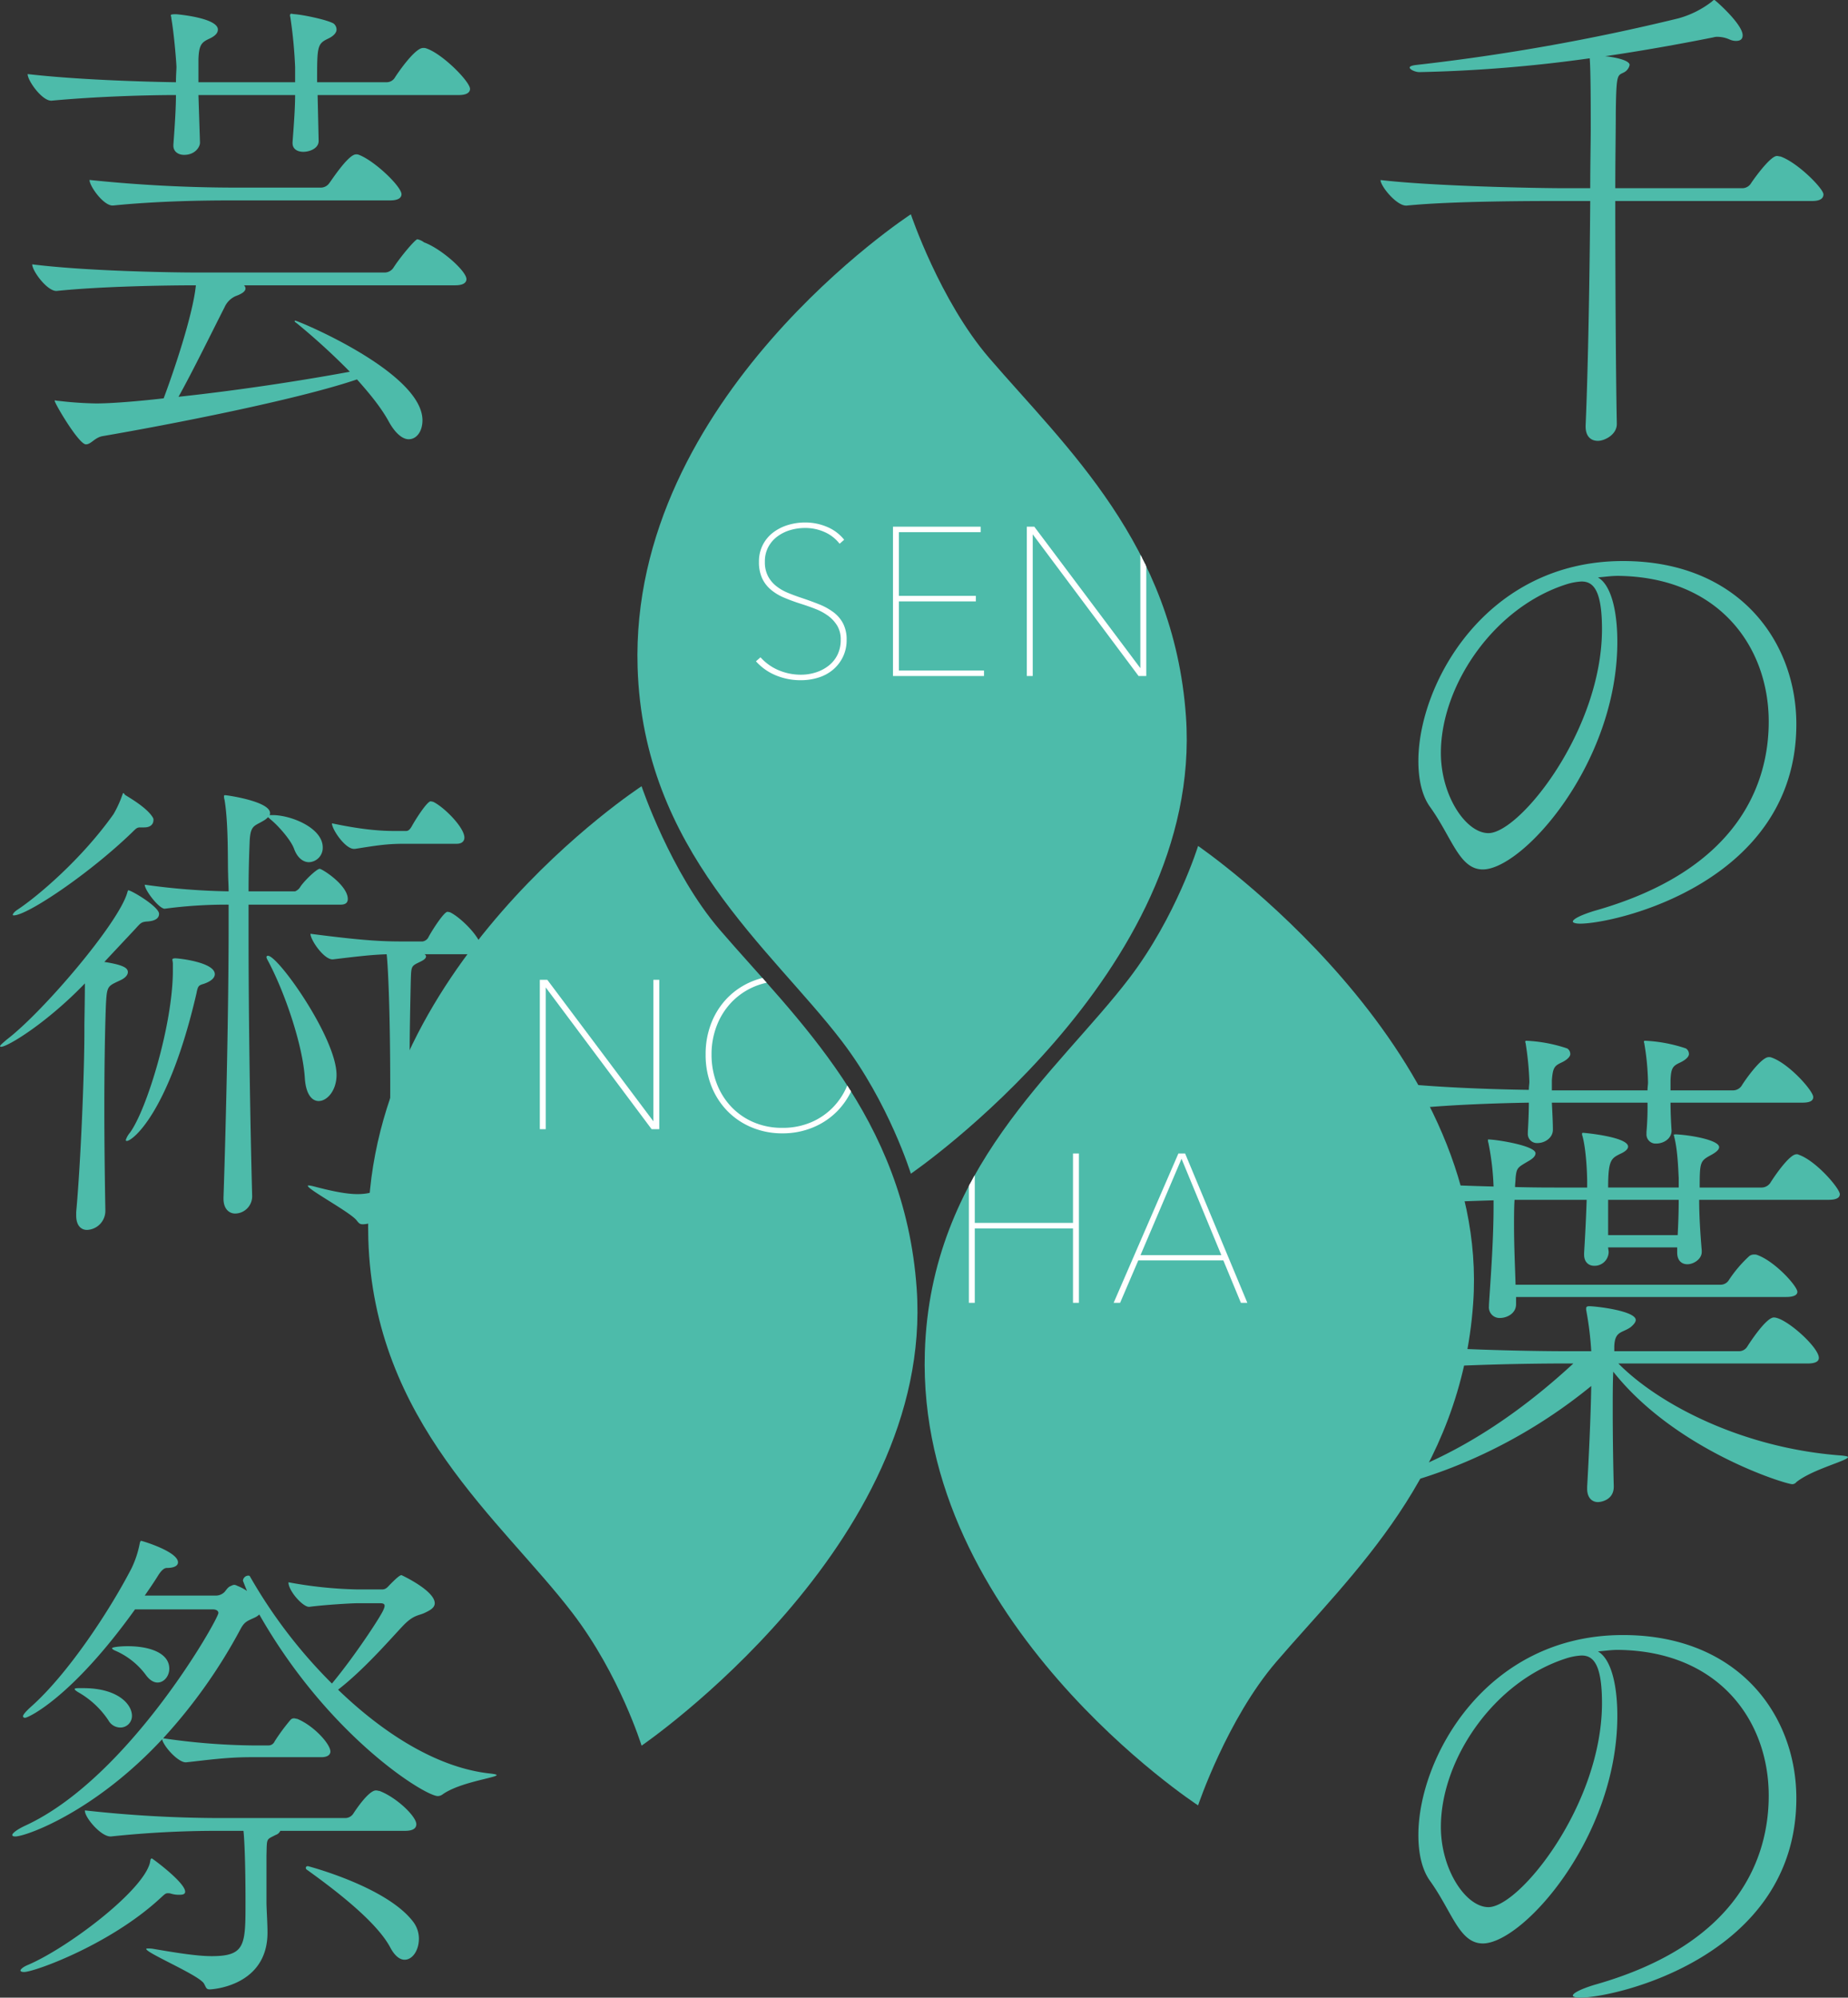 <svg id="レイヤー_1" data-name="レイヤー 1" xmlns="http://www.w3.org/2000/svg" xmlns:xlink="http://www.w3.org/1999/xlink" viewBox="0 0 552.156 596.89"><rect x="0" y="0" width="552.156" height="596.89" fill="#333333" stroke="none"/><defs><style>.cls-1{fill:#4dbbaa;}.cls-2{clip-path:url(#clip-path);}.cls-3{fill:#fff;stroke:#fff;stroke-miterlimit:10;stroke-width:0.394px;}.cls-4{clip-path:url(#clip-path-2);}.cls-5{clip-path:url(#clip-path-3);}</style><clipPath id="clip-path" transform="translate(883.741 -144.007)"><path class="cls-1" d="M-607.415,548.054c-2.462,80.705,81.644,135.39,81.644,135.39s8.66-25.775,23.361-42.885c22.723-26.447,55.232-55.793,58.837-107.196,5.376-76.666-82.197-136.587-82.197-136.587s-6.511,21.104-20.562,39.522C-567.586,464.158-605.743,493.256-607.415,548.054Z"/></clipPath><clipPath id="clip-path-2" transform="translate(883.741 -144.007)"><path class="cls-1" d="M-693.235,343.424c-2.462-80.705,81.644-135.39,81.644-135.39s8.66,25.775,23.361,42.885c22.723,26.447,55.232,55.793,58.837,107.196,5.376,76.666-82.197,136.587-82.197,136.587s-6.511-21.104-20.562-39.522C-653.406,427.32-691.563,398.221-693.235,343.424Z"/></clipPath><clipPath id="clip-path-3" transform="translate(883.741 -144.007)"><path class="cls-1" d="M-773.693,514.322c-2.462-80.705,81.644-135.39,81.644-135.39s8.66,25.775,23.361,42.885c22.723,26.447,55.232,55.793,58.837,107.196,5.376,76.666-82.197,136.587-82.197,136.587s-6.511-21.104-20.562-39.522C-733.864,598.219-772.021,569.12-773.693,514.322Z"/></clipPath></defs><path class="cls-1" d="M-338.92,202.077c0,1.07-.764,1.987-3.362,1.987h-58.834c0,22.922.152,51.499.458,66.475v.153c0,3.209-3.667,5.043-5.654,5.043-1.986,0-3.667-1.223-3.667-4.279v-.306c.764-17.573,1.223-46.15,1.375-67.086h-8.252c-8.405,0-33.009,0-46.609,1.375h-.152c-2.903,0-7.642-5.807-7.642-7.641,15.588,1.834,46.304,2.445,55.015,2.445h7.641c0-7.488.153-13.754.153-17.728,0-6.418,0-17.268-.306-21.088a426.402,426.402,0,0,1-50.889,4.126c-1.223,0-2.903-.765-2.903-1.376,0-.306.611-.611,1.986-.764a626.244,626.244,0,0,0,78.242-13.906,28.756,28.756,0,0,0,10.086-5.043c.306-.306.459-.459.765-.459.152,0,8.404,7.183,8.404,10.545,0,1.223-.764,1.681-1.986,1.681a4.703,4.703,0,0,1-1.986-.458,9.057,9.057,0,0,0-3.515-.765,3.785,3.785,0,0,0-1.223.153c-7.641,1.528-18.949,3.667-32.397,5.654,2.14.152,7.335,1.069,7.335,2.598a3.207,3.207,0,0,1-1.833,2.292c-1.834.917-2.14.459-2.293,11.767,0,5.654-.152,13.602-.152,22.771h38.051a3.111,3.111,0,0,0,2.445-1.376c.153-.306,5.654-8.252,7.794-8.252.458,0,.764.153,1.069.153C-346.56,192.603-338.92,200.397-338.92,202.077Z" transform="translate(883.741 -144.007)"/><path class="cls-1" d="M-400.505,335.788c0,36.37-28.271,68.003-40.191,68.003-7.029,0-9.169-9.475-15.74-18.644-2.444-3.361-3.515-8.252-3.515-13.753,0-23.076,20.172-59.752,61.127-59.752,34.537,0,51.805,23.992,51.805,48.749,0,47.22-53.944,59.599-64.642,59.599-1.375,0-2.139-.306-2.139-.611,0-.765,2.444-1.987,6.418-3.21,43.4-12.225,52.11-38.356,52.11-56.542,0-22.311-14.823-43.247-45.081-43.553-1.986,0-3.973.306-5.96.459C-402.492,318.672-400.505,326.16-400.505,335.788Zm-52.722,33.161c0,12.837,7.487,23.992,14.212,23.992,9.321,0,33.925-30.716,33.925-60.974,0-11.92-2.75-14.212-6.112-14.212a18.149,18.149,0,0,0-4.279.764C-437.486,325.397-453.226,348.93-453.226,368.95Z" transform="translate(883.741 -144.007)"/><path class="cls-1" d="M-400.199,551.409c12.072,12.226,37.134,25.367,66.78,27.507,1.376.153,1.834.306,1.834.459,0,1.069-10.697,3.667-15.435,7.487a1.575,1.575,0,0,1-1.223.611c-1.986,0-34.842-10.086-53.485-33.619-.153,3.515-.153,7.335-.153,11.309,0,8.558.153,17.421.306,22.77v.306c0,3.973-3.82,4.584-4.737,4.584-1.681,0-3.209-1.223-3.209-3.973v-.611c.459-8.1,1.07-20.631,1.223-30.105-33.467,27.354-67.239,31.786-69.379,31.786-1.069,0-1.528-.152-1.528-.458,0-.459,1.07-1.07,3.057-1.528,17.421-4.737,38.51-14.365,62.502-36.523h-3.362c-8.558,0-31.785.306-45.691,1.681h-.153c-2.903,0-7.794-5.807-7.794-7.793,15.894,1.986,45.387,2.444,54.25,2.444h8.1a97,97,0,0,0-1.528-12.378v-.458c0-.306.153-.611.917-.611,1.986,0,13.906,1.375,13.906,4.126,0,.611-.611,1.375-1.528,2.14-2.598,1.833-4.737,1.069-4.89,5.807v1.375h37.287a2.896,2.896,0,0,0,2.445-1.375c.764-1.223,5.654-8.711,7.946-8.711,3.515,0,13.448,8.864,13.448,12.073,0,.917-.765,1.681-3.362,1.681Zm-30.563-19.866V533.682c0,2.903-2.903,4.126-4.737,4.126a3.171,3.171,0,0,1-3.362-3.515v-.459c.306-5.195,1.376-18.49,1.376-29.188v-1.986c-10.392.305-22.159.764-29.952,1.527h-.153c-2.903,0-7.641-5.96-7.641-7.946,9.321,1.223,24.909,1.986,37.746,2.292a79.003,79.003,0,0,0-1.528-12.989,2.678,2.678,0,0,1-.153-.917c0-.152,0-.152.153-.152,2.292,0,14.059,1.834,14.059,4.126,0,.917-.917,1.681-2.292,2.445-3.057,1.834-3.362,1.834-3.668,5.043,0,.764-.152,1.681-.152,2.598,5.501.152,10.086.152,12.684.152h8.863v-1.681c0-2.598-.306-9.627-1.375-13.601a2.038,2.038,0,0,1-.153-.764c0-.153,0-.306.306-.306.459,0,13.448,1.222,13.448,4.126,0,.764-.917,1.527-2.292,2.139-2.751,1.376-3.668,1.834-3.668,10.086h21.089v-2.903c-.153-2.598-.306-8.404-1.375-12.378a.666.666,0,0,0-.153-.458s0-.153.764-.153c5.196.306,12.837,1.834,12.837,3.82,0,.765-.917,1.528-2.292,2.292-3.362,1.834-3.515,1.987-3.515,9.78H-357.411a3.173,3.173,0,0,0,2.599-1.375c1.527-2.445,5.807-8.558,7.793-8.558a1.15,1.15,0,0,1,.765.152c5.195,1.834,12.225,10.086,12.225,11.768,0,.917-.764,1.681-3.361,1.681h-38.663c0,4.585.306,9.628.765,15.129v.458c0,2.14-2.445,3.668-4.279,3.668-1.681,0-3.057-1.069-3.057-3.515v-1.528h-20.63c0,.459.153.917.153,1.375v.153a4.204,4.204,0,0,1-4.279,3.974c-1.681,0-3.057-1.07-3.057-3.362v-.459c.306-4.89.611-10.85.765-15.893h-21.548c-.152,2.445-.152,5.043-.152,7.641,0,6.266.306,12.531.458,17.727h61.28a2.893,2.893,0,0,0,2.444-1.375,38.085,38.085,0,0,1,6.113-7.183,2.282,2.282,0,0,1,1.528-.458,1.94,1.94,0,0,1,.916.152c5.349,1.987,11.92,9.322,11.92,11.003,0,.765-.764,1.528-3.361,1.528Zm46.15-58.07c0,2.903.153,5.96.306,8.252v.153c0,2.292-2.292,3.82-4.584,3.82a2.723,2.723,0,0,1-2.904-2.903v-.611a84.428,84.428,0,0,0,.306-8.711H-420.065c.152,3.057.306,5.96.306,8.1,0,2.444-2.445,3.973-4.585,3.973a2.722,2.722,0,0,1-2.903-2.903v-.458c.152-2.599.306-5.808.306-8.711-9.322.152-23.075.611-33.926,1.681h-.152c-2.903,0-7.641-5.807-7.641-7.793,12.53,1.527,30.716,2.139,41.719,2.292,0-1.07.152-1.834.152-2.445a87.895,87.895,0,0,0-1.069-11.155c0-.306-.152-.459-.152-.765s.152-.306.458-.306a44.464,44.464,0,0,1,12.072,2.293,1.973,1.973,0,0,1,.917,1.681c0,.611-.611,1.528-2.445,2.445-2.292,1.069-2.75,1.528-3.056,5.349V469.804h28.576c0-.917.153-1.681.153-2.292a75.739,75.739,0,0,0-1.07-11.461c0-.306-.152-.459-.152-.765s.152-.306.458-.306a44.472,44.472,0,0,1,12.073,2.293,1.973,1.973,0,0,1,.917,1.681c0,.611-.611,1.528-2.445,2.445-2.292,1.069-2.903,1.528-3.057,5.349V469.804h18.797a3.111,3.111,0,0,0,2.444-1.375c.917-1.528,5.808-8.558,8.1-8.558a1.944,1.944,0,0,1,.917.152c5.196,1.834,12.378,9.934,12.378,11.768,0,.917-.611,1.681-3.209,1.681Zm-18.644,29.035v10.544h20.783c.152-3.209.306-6.265.306-10.544Z" transform="translate(883.741 -144.007)"/><path class="cls-1" d="M-400.505,656.695c0,36.37-28.271,68.003-40.191,68.003-7.029,0-9.169-9.475-15.74-18.644-2.444-3.361-3.515-8.252-3.515-13.753,0-23.076,20.172-59.752,61.127-59.752,34.537,0,51.805,23.992,51.805,48.749,0,47.22-53.944,59.599-64.642,59.599-1.375,0-2.139-.306-2.139-.611,0-.765,2.444-1.987,6.418-3.21,43.4-12.225,52.11-38.356,52.11-56.542,0-22.311-14.823-43.247-45.081-43.553-1.986,0-3.973.306-5.96.459C-402.492,639.578-400.505,647.067-400.505,656.695Zm-52.722,33.161c0,12.837,7.487,23.992,14.212,23.992,9.321,0,33.925-30.716,33.925-60.974,0-11.92-2.75-14.212-6.112-14.212a18.149,18.149,0,0,0-4.279.764C-437.486,646.303-453.226,669.836-453.226,689.856Z" transform="translate(883.741 -144.007)"/><path class="cls-1" d="M-743.303,170.572c0,.917-.764,1.834-3.362,1.834h-42.177l.306,13.601v.152c0,2.14-2.599,3.209-4.585,3.209-1.681,0-3.209-.764-3.209-2.598v-.306c.458-5.96.764-10.544.764-14.059h-28.882l.458,14.212c0,1.375-1.528,3.667-4.737,3.667-1.681,0-3.209-.917-3.209-2.75v-.306c.458-6.113.764-11.156.764-14.823-8.863,0-24.145.458-37.134,1.681h-.153c-2.751,0-7.029-5.96-7.029-7.946,14.518,1.681,34.384,2.292,44.316,2.445,0-2.14.153-3.668.153-4.585,0-.764-.611-9.169-1.528-14.518,0-.458-.152-.611-.152-.917,0-.152.152-.306,1.527-.306.306,0,12.531,1.069,12.531,4.585,0,.917-.611,1.833-2.598,2.75-2.292,1.07-3.057,1.834-3.209,6.113v6.877h28.882v-4.585a139.156,139.156,0,0,0-1.375-14.518,6.566,6.566,0,0,0-.153-.764c0-.459.153-.611.459-.611a8.631,8.631,0,0,0,1.069.152c2.14.153,9.169,1.528,11.462,2.751a2.311,2.311,0,0,1,.917,1.834c0,.764-.611,1.833-2.599,2.75-3.209,1.528-3.209,2.445-3.209,12.99h20.783a2.894,2.894,0,0,0,2.445-1.376c.152-.306,5.807-8.863,8.404-8.863a2.261,2.261,0,0,1,1.07.153C-751.402,160.18-743.303,168.432-743.303,170.572Zm-1.069,56.848c0,.917-.765,1.834-3.362,1.834h-63.113a1.32,1.32,0,0,1,.458.917c0,.764-.764,1.528-2.903,2.292a6.549,6.549,0,0,0-3.362,3.362c-3.056,5.96-9.627,19.407-13.753,26.742,19.866-2.139,38.815-5.195,51.193-7.487a197.961,197.961,0,0,0-15.893-14.518c-.459-.306-.611-.459-.611-.611l.152-.153c.765,0,38.052,15.435,38.052,29.8,0,3.209-1.681,5.654-4.126,5.654-1.682,0-3.82-1.528-5.808-5.043-2.292-4.279-5.807-8.559-9.627-12.837l-.917.306c-18.032,5.96-54.708,13.143-75.186,16.657-2.293.458-3.362,2.444-4.891,2.444-2.14,0-9.321-12.225-9.321-12.989,0-.152,0-.152.152-.152a5.453,5.453,0,0,0,1.069.152,107.829,107.829,0,0,0,11.156.765c6.418,0,17.727-1.223,20.172-1.528,2.598-6.877,8.71-24.604,9.627-33.772-9.016,0-28.271.306-41.565,1.681h-.153c-2.751,0-7.183-5.96-7.183-7.946,15.74,1.986,40.649,2.445,49.513,2.445h55.778a3.169,3.169,0,0,0,2.598-1.376c2.14-3.361,6.571-8.558,7.183-8.558a4.732,4.732,0,0,1,1.986.917C-752.014,218.25-744.372,224.974-744.372,227.419Zm-19.408-25.367c0,.916-.764,1.833-3.362,1.833h-46.762c-8.558,0-22.312.153-36.064,1.528h-.153c-2.75,0-6.876-5.807-6.876-7.641a425.387,425.387,0,0,0,43.553,2.292h25.673a3.114,3.114,0,0,0,2.445-1.375c.611-.765,5.654-8.558,7.946-8.558a1.944,1.944,0,0,1,.917.152C-771.726,192.118-763.78,199.759-763.78,202.052Z" transform="translate(883.741 -144.007)"/><path class="cls-1" d="M-836.216,417.059c0,1.069-.764,2.139-3.667,2.292-1.682.152-1.834.458-3.515,2.292l-9.169,9.78c5.807.917,7.029,1.834,7.029,3.057,0,.917-.917,1.834-2.292,2.445-3.821,1.833-3.974,1.527-4.279,7.641-.306,8.252-.458,19.255-.458,30.41,0,11.003.152,22.006.306,30.563v.306a5.702,5.702,0,0,1-5.502,5.654c-1.681,0-3.209-1.223-3.209-4.279v-1.069c1.375-15.129,2.445-41.872,2.445-53.792v-2.292c0-.152.152-8.71.152-12.226-11.309,11.768-23.075,18.949-25.062,18.949a.532.532,0,0,1-.306-.152c0-.306.764-.917,1.986-1.986,10.85-8.252,33.62-34.995,36.064-44.012.153-.458.153-.611.306-.611C-844.468,410.029-836.216,414.919-836.216,417.059Zm-1.681-27.966c0,.917-.611,2.14-2.751,2.14H-841.869c-.917,0-1.223.306-2.445,1.528-12.989,12.53-31.328,24.756-35.301,24.756-.153,0-.306,0-.306-.152,0-.306.458-.917,1.375-1.528,5.808-3.82,19.103-14.977,28.729-28.577a32.569,32.569,0,0,0,2.599-5.654c.152-.306.152-.611.306-.611q.229,0,.458.459c.306.306,6.571,3.667,8.405,6.876A1.15,1.15,0,0,1-837.896,389.093Zm18.338,45.998c0,1.069-1.069,2.139-3.361,2.903-1.528.458-1.682.611-2.14,2.903-8.252,35.606-19.103,44.012-20.783,44.012-.153,0-.306,0-.306-.306a6.453,6.453,0,0,1,1.223-2.14c5.043-6.877,12.836-32.397,12.836-48.443v-2.139a8.655,8.655,0,0,0-.152-1.07c0-.306.152-.458.917-.458C-830.102,430.354-819.558,431.577-819.558,435.091ZM-779.826,412.626c0,.917-.458,1.682-2.14,1.682h-27.507v9.933c0,23.381.459,53.944,1.07,77.02a5.153,5.153,0,0,1-5.043,5.349c-1.834,0-3.516-1.375-3.516-4.432v-.306c.765-22.77,1.528-57.153,1.528-80.992v-6.571A137.978,137.978,0,0,0-834.534,415.531c-1.682,0-5.96-5.502-5.96-7.183a197.848,197.848,0,0,0,25.062,1.986c0-1.834-.152-3.667-.152-5.195-.153-2.903.152-14.977-1.07-22.158a2.996,2.996,0,0,1-.152-1.07c0-.152,0-.306.306-.306.611,0,13.448,1.834,13.448,5.349a.915.915,0,0,1-.153.611h1.528c5.807.306,14.364,4.126,14.364,9.628a4.281,4.281,0,0,1-4.126,4.432c-1.528,0-3.361-1.07-4.432-3.974-.917-2.598-4.584-6.724-6.571-8.405l-1.222-1.069a5.375,5.375,0,0,1-1.376,1.069c-2.75,1.682-3.973,1.223-4.126,6.725-.152,3.667-.306,8.558-.306,14.364h13.906a3.252,3.252,0,0,0,1.376-1.069c1.069-1.834,5.043-5.654,5.96-5.654C-787.467,403.611-779.826,408.5-779.826,412.626Zm-3.361,52.569c0,4.585-2.751,7.794-5.349,7.794-1.987,0-3.821-1.986-4.127-6.877-.61-9.78-5.959-25.673-11.155-35.301a2.599,2.599,0,0,1-.306-.764.406.406,0,0,1,.459-.459C-800.609,429.589-783.187,454.193-783.187,465.196Zm43.247-37.898c0,.917-.611,1.834-2.293,1.834h-14.67a.817.817,0,0,1,.458.611c0,.611-.611,1.069-1.528,1.528-3.056,1.527-2.903,1.069-3.056,6.724-.153,7.335-.306,14.212-.306,20.478,0,7.335.152,13.601.306,17.727.152,5.043.611,14.212.611,17.574-.306,12.072-11.462,16.046-14.977,16.046-.917,0-1.223-.459-1.834-1.223-1.986-2.445-14.518-9.169-14.518-10.239,0-.152,0-.152.306-.152a12.681,12.681,0,0,1,1.528.306c5.196,1.375,9.628,2.292,12.989,2.292,5.808,0,9.017-2.292,9.322-7.335.306-3.82.458-13.754.458-24.757,0-24.45-.764-37.287-1.069-39.579-4.126.152-7.183.458-16.046,1.528H-784.41c-2.599,0-6.571-5.808-6.571-7.642,16.504,2.14,21.7,2.293,27.965,2.293h5.502a2.345,2.345,0,0,0,1.834-1.376c1.069-1.986,4.584-7.487,5.654-7.487a6.603,6.603,0,0,1,.764.152C-746.054,418.128-739.94,424.241-739.94,427.297Zm-5.043-33.009c0,.917-.611,1.834-2.293,1.834h-15.587c-5.196,0-8.1.459-14.823,1.528h-.306c-2.598,0-6.571-5.807-6.571-7.641,10.086,2.14,15.588,2.292,18.949,2.292h3.209c.765,0,1.223-.611,1.682-1.375,1.069-1.987,4.584-7.488,5.654-7.488a6.603,6.603,0,0,1,.764.152C-751.097,385.119-744.983,391.233-744.983,394.288Z" transform="translate(883.741 -144.007)"/><path class="cls-1" d="M-808.861,669.047c-7.335,0-13.447.917-19.255,1.528h-.152c-2.293,0-6.571-4.737-7.03-6.877-20.324,21.853-40.802,29.035-43.858,29.035q-.917,0-.917-.459c0-.458,1.223-1.528,3.821-2.75,31.021-14.212,57.765-61.738,57.765-63.572,0-.611-.611-1.069-1.682-1.069h-23.228c-18.949,26.438-31.939,32.396-32.855,32.396-.306,0-.611-.152-.611-.458,0-.459.764-1.375,2.444-2.903,11.003-9.78,23.381-28.577,29.952-41.261a29.575,29.575,0,0,0,2.445-7.335c.153-.765.306-.917.458-.917.306,0,11.003,3.209,11.003,6.418,0,1.07-1.223,1.681-3.361,1.681-.917,0-1.834,1.07-2.599,2.293-1.222,1.986-2.598,3.973-3.973,5.96h21.089a3.679,3.679,0,0,0,2.75-1.07c.765-.917,1.07-1.528,1.987-1.834a2.179,2.179,0,0,1,.917-.306,2.179,2.179,0,0,1,.917.306,13.628,13.628,0,0,1,2.903,1.528c-.459-1.069-1.223-3.056-1.223-3.056a1.643,1.643,0,0,1,1.528-1.528c.306,0,.458,0,.611.306a149.725,149.725,0,0,0,24.45,31.938c6.877-8.252,14.977-20.63,15.435-22.158a2.827,2.827,0,0,0,.306-1.07c0-.458-.306-.764-1.223-.764h-7.183c-1.375,0-9.475.458-14.059,1.069h-.153c-1.833,0-6.112-4.737-6.112-7.335a124.724,124.724,0,0,0,20.63,2.14h7.336c1.222,0,1.681-.765,2.444-1.528,1.223-1.223,2.751-2.751,3.362-2.751,0,0,9.933,4.585,9.933,8.405,0,1.528-1.833,2.292-3.056,2.903-1.682.765-3.057.611-5.654,3.057-2.445,2.292-11.461,13.142-20.172,19.866,13.295,12.836,29.493,23.381,45.539,25.062,1.376.153,1.834.306,1.834.459,0,.764-11.155,2.139-16.198,5.807a2.467,2.467,0,0,1-1.376.459c-3.82,0-32.55-17.728-53.333-54.25a5.306,5.306,0,0,1-1.375.916c-2.292,1.07-3.057,1.223-4.279,3.516a158.707,158.707,0,0,1-23.075,32.55,197.292,197.292,0,0,0,26.591,2.14h4.89a1.987,1.987,0,0,0,1.834-1.223,58.384,58.384,0,0,1,4.737-6.419,1.387,1.387,0,0,1,1.069-.458c.306,0,.611.152.917.152,4.891,1.987,9.934,7.488,9.934,9.78,0,.765-.611,1.682-2.751,1.682Zm-21.241,41.107a8.076,8.076,0,0,1-2.445-.306,2.989,2.989,0,0,0-1.069-.152c-.765,0-1.07.458-2.445,1.681-14.977,13.753-37.44,21.853-40.496,21.853-.611,0-1.07-.152-1.07-.458s.765-1.07,2.292-1.682c11.768-5.043,34.078-21.853,36.371-30.41.152-.764.152-1.375.611-1.375.152,0,9.933,7.182,9.933,9.933C-828.422,709.849-828.88,710.155-830.102,710.155Zm-28.729-61.738c10.392,0,14.518,4.891,14.518,8.252a3.457,3.457,0,0,1-3.515,3.516,4.098,4.098,0,0,1-3.516-2.14,26.584,26.584,0,0,0-9.016-8.405c-.765-.458-1.069-.764-1.069-.917,0-.306.61-.306,1.527-.306Zm58.834,42.636a2.223,2.223,0,0,1-1.375,1.223c-2.903,1.528-2.598.765-2.751,6.266v13.754c0,2.14.306,6.112.306,9.169,0,15.893-16.352,16.963-17.269,16.963-1.069,0-1.069-.611-1.681-1.682-1.223-2.444-17.269-9.169-17.269-10.392,0-.152.153-.152.611-.152a8.261,8.261,0,0,1,1.682.152c7.182,1.223,12.989,2.14,17.268,2.14,10.086,0,10.086-3.362,10.086-16.352,0-10.85-.306-18.49-.611-21.089h-7.946a300.054,300.054,0,0,0-31.633,1.682h-.153c-2.903,0-7.641-5.654-7.641-7.641v-.153a369.216,369.216,0,0,0,40.191,2.292h37.593a2.893,2.893,0,0,0,2.444-1.375c.306-.458,4.433-6.877,6.725-6.877.458,0,.764.153,1.069.153,5.196,1.986,11.003,7.641,11.003,9.933,0,1.07-.764,1.986-3.362,1.986Zm-40.19-46.608a22.451,22.451,0,0,0-9.017-7.183c-.764-.306-1.069-.611-1.069-.764,0-.306,2.14-.611,4.737-.611,6.418,0,12.378,1.986,12.378,6.724,0,2.14-1.528,4.126-3.515,4.126C-837.743,646.736-838.966,646.124-840.188,644.444Zm79.923,73.811a8.313,8.313,0,0,1,1.681,5.043c0,3.361-1.833,6.266-4.278,6.266-1.375,0-2.903-1.07-4.279-3.668-3.973-7.488-15.74-16.657-24.909-23.229a.61.61,0,0,1-.306-.611c0-.306.306-.458.611-.458C-791.746,701.597-768.212,707.709-760.265,718.254Z" transform="translate(883.741 -144.007)"/><path class="cls-1" d="M-607.415,548.054c-2.462,80.705,81.644,135.39,81.644,135.39s8.66-25.775,23.361-42.885c22.723-26.447,55.232-55.793,58.837-107.196,5.376-76.666-82.197-136.587-82.197-136.587s-6.511,21.104-20.562,39.522C-567.586,464.158-605.743,493.256-607.415,548.054Z" transform="translate(883.741 -144.007)"/><g class="cls-2"><path class="cls-3" d="M-562.949,533.095V510.854h-29.738v22.241h-1.375V488.862h1.375v20.742h29.738V488.862h1.373v44.233Z" transform="translate(883.741 -144.007)"/><path class="cls-3" d="M-512.845,533.095l-5.248-12.683h-25.676l-5.435,12.683h-1.5l19.18-44.233h1.748l18.43,44.233Zm-17.868-43.358-12.556,29.488h24.739Z" transform="translate(883.741 -144.007)"/></g><path class="cls-1" d="M-693.235,343.424c-2.462-80.705,81.644-135.39,81.644-135.39s8.66,25.775,23.361,42.885c22.723,26.447,55.232,55.793,58.837,107.196,5.376,76.666-82.197,136.587-82.197,136.587s-6.511-21.104-20.562-39.522C-653.406,427.32-691.563,398.221-693.235,343.424Z" transform="translate(883.741 -144.007)"/><g class="cls-4"><path class="cls-3" d="M-630.976,335.181a11.235,11.235,0,0,1-1.094,5.029,11.494,11.494,0,0,1-2.906,3.748,12.267,12.267,0,0,1-4.279,2.312,16.992,16.992,0,0,1-5.154.781,18.829,18.829,0,0,1-7.529-1.468,15.998,15.998,0,0,1-5.654-3.967l1.062-.937a15.317,15.317,0,0,0,5.529,3.842,17.186,17.186,0,0,0,6.529,1.281,14.696,14.696,0,0,0,4.623-.719,12.309,12.309,0,0,0,3.874-2.062,9.589,9.589,0,0,0,2.654-3.311,10.137,10.137,0,0,0,.969-4.529,8.167,8.167,0,0,0-1.062-4.31,10.519,10.519,0,0,0-2.748-2.999,16.564,16.564,0,0,0-3.843-2.093q-2.154-.844-4.342-1.53-2.749-.874-5.029-1.843a15.175,15.175,0,0,1-3.935-2.375,9.659,9.659,0,0,1-2.562-3.373,11.373,11.373,0,0,1-.906-4.779,10.679,10.679,0,0,1,1.094-4.904,10.688,10.688,0,0,1,2.967-3.624,13.641,13.641,0,0,1,4.343-2.248,17.192,17.192,0,0,1,5.216-.781A16.3,16.3,0,0,1-636.755,301.6a12.648,12.648,0,0,1,4.967,3.656l-1.062.937a11.795,11.795,0,0,0-4.467-3.406,14.267,14.267,0,0,0-5.904-1.219,15.763,15.763,0,0,0-4.404.625,12.413,12.413,0,0,0-3.906,1.906,9.761,9.761,0,0,0-2.811,3.217,9.335,9.335,0,0,0-1.062,4.562,9.225,9.225,0,0,0,.937,4.342,9.495,9.495,0,0,0,2.498,3.029,14.344,14.344,0,0,0,3.531,2.062q1.966.813,4.029,1.5,2.812.937,5.248,1.906a18.61,18.61,0,0,1,4.279,2.342,9.829,9.829,0,0,1,2.875,3.343A10.185,10.185,0,0,1-630.976,335.181Z" transform="translate(883.741 -144.007)"/><path class="cls-3" d="M-616.733,345.802V301.569h25.803v1.25h-24.428v19.43h22.991v1.25h-22.991v21.053h25.426v1.25Z" transform="translate(883.741 -144.007)"/><path class="cls-3" d="M-543.449,345.802l-31.736-42.483h-.187V345.802h-1.375V301.569h1.937l31.799,42.421h.187V301.569h1.375V345.802Z" transform="translate(883.741 -144.007)"/></g><path class="cls-1" d="M-773.693,514.322c-2.462-80.705,81.644-135.39,81.644-135.39s8.66,25.775,23.361,42.885c22.723,26.447,55.232,55.793,58.837,107.196,5.376,76.666-82.197,136.587-82.197,136.587s-6.511-21.104-20.562-39.522C-733.864,598.219-772.021,569.12-773.693,514.322Z" transform="translate(883.741 -144.007)"/><g class="cls-5"><path class="cls-3" d="M-688.954,481.197l-31.736-42.483h-.187v42.483h-1.375V436.964h1.937l31.799,42.421h.187V436.964h1.375v44.233Z" transform="translate(883.741 -144.007)"/><path class="cls-3" d="M-627.23,459.082a25.015,25.015,0,0,1-1.718,9.402,22.269,22.269,0,0,1-4.748,7.372,21.677,21.677,0,0,1-7.216,4.842,23.273,23.273,0,0,1-9.06,1.75,23.266,23.266,0,0,1-9.058-1.75,21.65,21.65,0,0,1-7.216-4.842,22.226,22.226,0,0,1-4.748-7.372,24.989,24.989,0,0,1-1.718-9.402,25.001,25.001,0,0,1,1.718-9.403,22.234,22.234,0,0,1,4.748-7.371,21.762,21.762,0,0,1,7.185-4.843,23.199,23.199,0,0,1,9.089-1.748,23.205,23.205,0,0,1,9.091,1.748,21.79,21.79,0,0,1,7.185,4.843,22.277,22.277,0,0,1,4.748,7.371A25.027,25.027,0,0,1-627.23,459.082Zm-1.375,0a23.752,23.752,0,0,0-1.562-8.653,21.295,21.295,0,0,0-4.404-7.029,20.594,20.594,0,0,0-6.779-4.717,21.323,21.323,0,0,0-8.622-1.718,21.317,21.317,0,0,0-8.621,1.718,20.58,20.58,0,0,0-6.779,4.717,21.273,21.273,0,0,0-4.404,7.029,23.723,23.723,0,0,0-1.562,8.653,24.131,24.131,0,0,0,1.531,8.652,21.108,21.108,0,0,0,4.342,7.029,20.203,20.203,0,0,0,6.747,4.717,21.609,21.609,0,0,0,8.746,1.718,21.621,21.621,0,0,0,8.747-1.718,20.216,20.216,0,0,0,6.747-4.717,21.152,21.152,0,0,0,4.342-7.029A24.161,24.161,0,0,0-628.605,459.082Z" transform="translate(883.741 -144.007)"/></g></svg>